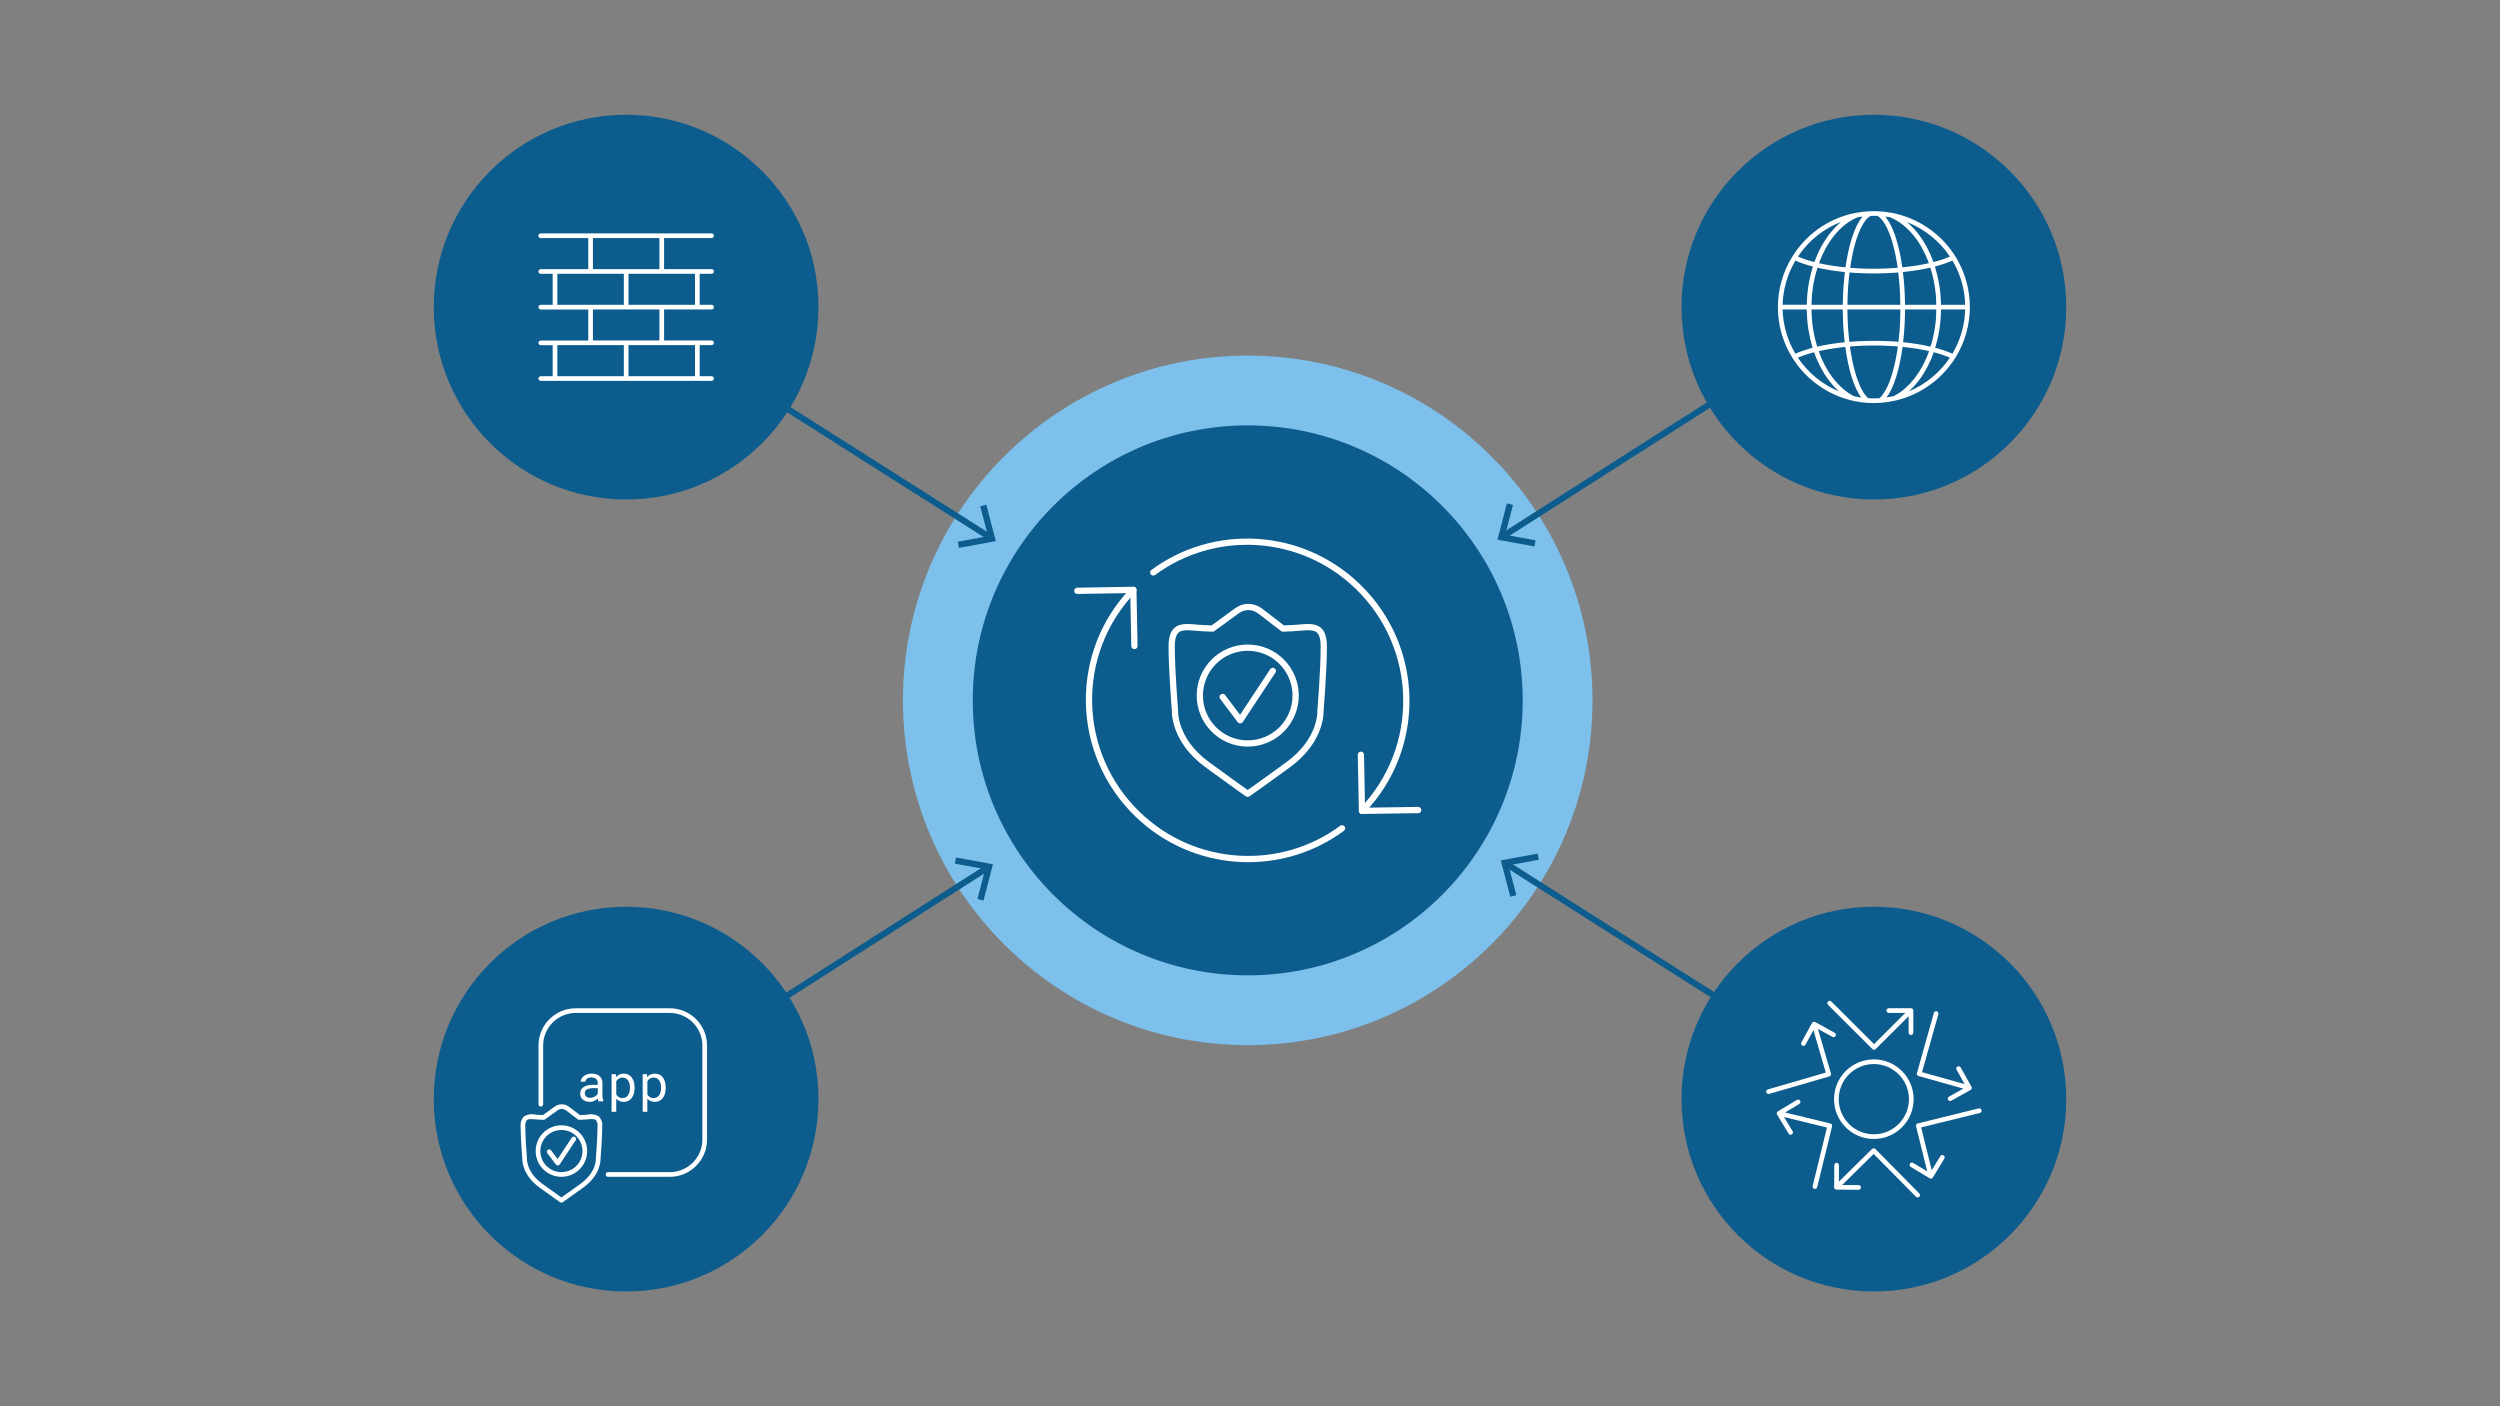 <svg viewBox="0 0 1200 675" xmlns="http://www.w3.org/2000/svg" id="b"><rect x="0" y="0" width="1200" height="675" fill="#808080" stroke="none"/><g><circle fill="#7cc0eb" r="165.5" cy="336.178" cx="598.912"></circle><circle fill="#0c5c8d" r="131.989" cy="336.178" cx="598.912"></circle></g><g><g><line stroke-width="3" stroke-miterlimit="10" stroke="#0c5c8d" fill="none" y2="526.156" x2="898.717" y1="414.739" x1="723.128"></line><polygon fill="#0c5c8d" points="724.948 430.425 727.853 429.666 724.099 415.358 738.644 412.659 738.094 409.707 720.379 412.998 724.948 430.425"></polygon></g><g><line stroke-width="3" stroke-miterlimit="10" stroke="#0c5c8d" fill="none" y2="528.157" x2="299.106" y1="416.59" x1="473.862"></line><polygon fill="#0c5c8d" points="458.881 411.597 458.339 414.55 472.89 417.207 469.177 431.527 472.085 432.278 476.603 414.837 458.881 411.597"></polygon></g><g><line stroke-width="3" stroke-miterlimit="10" stroke="#0c5c8d" fill="none" y2="146.2" x2="299.106" y1="257.969" x1="475.251"></line><polygon fill="#0c5c8d" points="473.431 242.283 470.526 243.042 474.28 257.35 459.734 260.049 460.285 263.001 477.999 259.71 473.431 242.283"></polygon></g><g><line stroke-width="3" stroke-miterlimit="10" stroke="#0c5c8d" fill="none" y2="144.199" x2="898.717" y1="257.312" x1="721.54"></line><polygon fill="#0c5c8d" points="736.521 262.305 737.063 259.351 722.512 256.695 726.225 242.375 723.318 241.624 718.799 259.065 736.521 262.305"></polygon></g></g><circle fill="#0c5c8d" r="92.33" cy="527.576" cx="899.465"></circle><circle fill="#0c5c8d" r="92.33" cy="147.424" cx="899.465"></circle><circle fill="#0c5c8d" r="92.33" cy="527.576" cx="300.535"></circle><circle fill="#0c5c8d" r="92.33" cy="147.424" cx="300.535"></circle><g><g><polyline stroke-width="3" stroke-linejoin="round" stroke-linecap="round" stroke="#fff" fill="none" points="680.712 388.822 653.743 389.211 653.232 362.283"></polyline><polyline stroke-width="3" stroke-linejoin="round" stroke-linecap="round" stroke="#fff" fill="none" points="517.112 283.596 544.009 283.145 544.52 310.073"></polyline><path stroke-width="3" stroke-linejoin="round" stroke-linecap="round" stroke="#fff" fill="none" d="M644.191,397.585c-29.34,21.656-70.951,19.551-98.141-6.724-30.306-29.286-31.221-77.51-2.044-107.711"></path><path stroke-width="3" stroke-linejoin="round" stroke-linecap="round" stroke="#fff" fill="none" d="M553.57,274.77c29.34-21.655,70.95-19.551,98.14,6.724,30.306,29.286,31.221,77.51,2.044,107.711"></path></g><g><path stroke-width="3" stroke-linejoin="round" stroke-linecap="round" stroke="#fff" fill="none" d="M620.29,301.517c-1.504,.075-3.005,.138-4.498,.193l-.007-.017-10.752-8.263c-3.551-2.729-7.828-2.794-11.419-.172l-11.581,8.452c-1.494-.055-2.995-.118-4.498-.193-8.499-.423-15.128-2.834-15.128,8.816s1.576,30.54,1.576,30.54c0,0-.945,14.168,15.443,26.132,14.096,10.291,19.433,14.015,19.433,14.015h0s5.445-3.725,19.541-14.015c16.388-11.964,15.443-26.132,15.443-26.132,0,0,1.576-18.89,1.576-30.54,0-11.649-6.629-9.238-15.128-8.816"></path><g><polyline stroke-width="3" stroke-linejoin="round" stroke-linecap="round" stroke="#fff" fill="none" points="610.951 322.035 610.954 322.034 595.297 345.719 586.869 334.535"></polyline><circle stroke-width="3" stroke-miterlimit="10" stroke="#fff" fill="none" r="22.996" cy="333.877" cx="598.912"></circle></g></g></g><g id="c"><g id="d"><path fill="#fff" d="M860.397,171.833c6.528,10.381,16.902,17.753,28.853,20.504h0l.27,.063c.274,.063,.546,.126,.823,.182,1.947,.387,3.917,.648,5.897,.782h.081c1.041,.072,2.086,.124,3.146,.124s2.135-.052,3.191-.13c2.352-.176,4.688-.526,6.987-1.05,.04-.012,.079-.026,.117-.043,.063-.002,.125-.009,.187-.02,11.842-2.809,22.11-10.152,28.594-20.452,9.319-14.92,9.324-33.845,.013-48.77h0c-.291-.464-.59-.922-.899-1.373-6.833-10.055-17.338-17.028-29.257-19.42l-.566-.097h0c-2.108-.39-4.241-.635-6.383-.733-1.229-.054-2.472-.054-3.702,0h-.279c-2.053,.089-4.097,.321-6.118,.694-.063-.004-.126-.004-.189,0-11.803,2.15-22.293,8.843-29.217,18.64-.537,.751-1.038,1.519-1.531,2.299h0c-9.355,14.913-9.365,33.861-.025,48.783l.004,.016Zm2.598-.124c.108-.047,.205-.099,.315-.146,.56-.24,1.148-.476,1.762-.706,.214-.081,.449-.157,.661-.225,.414-.148,.827-.294,1.261-.449,.27-.088,.553-.173,.829-.261,.407-.126,.818-.254,1.243-.375,.303-.088,.618-.173,.93-.258l.751-.2c.36,1.026,.744,2.029,1.153,3.007,.07,.164,.146,.317,.225,.481,.438,1.028,.903,2.026,1.398,2.994,.15,.3,.306,.599,.467,.899,.548,1.032,1.124,2.041,1.719,3,.036,.061,.07,.124,.108,.182,.638,1.007,1.315,1.96,2.009,2.881,.191,.252,.384,.497,.578,.742,.599,.749,1.211,1.468,1.834,2.158,.142,.155,.279,.319,.423,.472,.652,.688,1.317,1.348,2.002,1.962-7.997-3.343-14.836-8.961-19.667-16.157Zm6.729-29.732c.127-1.53,.309-3.044,.546-4.542,.013-.088,.018-.178,.031-.263,.254-1.573,.575-3.126,.946-4.657,.128-.521,.29-1.027,.429-1.542,.225-.832,.463-1.661,.724-2.472,.535,.121,1.095,.225,1.643,.346,.373,.079,.739,.162,1.124,.236,1.095,.214,2.211,.416,3.355,.6l.146,.025c1.2,.191,2.434,.362,3.686,.519,.384,.049,.778,.088,1.164,.133,.674,.076,1.333,.162,2.023,.225-.027,.225-.036,.449-.063,.674-.27,2.295-.497,4.628-.65,7.012v.137c-.151,2.36-.225,4.767-.263,7.192,0,.236-.022,.463-.025,.699h-15.017c.018-.899,.058-1.775,.11-2.656,.031-.555,.043-1.115,.09-1.665Zm18.879-16.732c.225-1.279,.449-2.524,.712-3.708s.535-2.353,.827-3.457c.106-.4,.225-.762,.335-1.148,.193-.674,.382-1.373,.589-2.011,.137-.429,.288-.811,.429-1.223,.191-.544,.375-1.106,.573-1.611,.16-.409,.328-.766,.494-1.148,.193-.449,.382-.924,.582-1.348,.175-.366,.357-.674,.537-1.016,.198-.371,.391-.764,.593-1.101s.382-.564,.573-.845,.402-.614,.607-.874,.393-.434,.591-.647,.414-.465,.623-.65c.192-.156,.394-.3,.605-.432,.187-.143,.384-.274,.589-.391,1.077-.045,2.169-.054,3.241,0,.155,.073,.305,.155,.449,.245,.443,.294,.852,.635,1.223,1.016,2.818,2.863,5.347,9.093,7.07,17.53,.211,1.034,.411,2.133,.602,3.27,.054,.324,.103,.674,.155,1.005,.094,.598,.184,1.216,.272,1.838-.416,.036-.825,.074-1.245,.103-6.317,.454-12.656,.487-18.977,.099-.865-.054-1.708-.126-2.553-.193,.103-.719,.209-1.429,.321-2.126,.049-.391,.106-.8,.171-1.175h.011Zm27.997,4.96c1.252-.157,2.472-.328,3.681-.519,.054,0,.106-.02,.162-.027,1.14-.184,2.254-.384,3.342-.598,.38-.074,.746-.157,1.124-.236,.548-.115,1.108-.225,1.641-.346,.27,.845,.515,1.701,.746,2.562,.128,.483,.281,.96,.4,1.447,.371,1.54,.692,3.099,.948,4.684,0,.036,0,.074,.013,.108,.245,1.546,.427,3.113,.562,4.697,.045,.546,.056,1.101,.088,1.65,.052,.885,.092,1.775,.11,2.67h-15.004c0-.225-.02-.449-.025-.692-.034-2.472-.112-4.906-.265-7.302v-.022c-.153-2.421-.384-4.787-.656-7.115-.025-.196-.031-.402-.056-.598,.674-.067,1.328-.148,1.991-.225,.398-.047,.802-.088,1.198-.137Zm7.297,35.588c-1.032-.204-2.087-.394-3.164-.571-.117-.018-.225-.04-.346-.061-1.196-.191-2.425-.364-3.675-.521-.396-.049-.805-.092-1.207-.137-.674-.079-1.326-.162-2.007-.225,.027-.225,.036-.47,.061-.699,.252-2.265,.463-4.569,.602-6.922,0-.133,.011-.267,.018-.4,.135-2.344,.205-4.731,.225-7.142,0-.191,.018-.375,.018-.566h15.008c-.013,.957-.056,1.908-.108,2.854-.029,.519-.034,1.047-.074,1.573-.128,1.607-.308,3.196-.548,4.765-.043,.263-.106,.519-.151,.782-.225,1.304-.463,2.596-.762,3.868-.128,.553-.294,1.088-.449,1.634-.211,.796-.432,1.589-.674,2.371-.515-.119-1.054-.225-1.573-.335-.396-.099-.787-.189-1.193-.267Zm-21.032-2.164c-.449-.011-.899,0-1.348,0-1.333-.02-2.663-.034-3.989-.018-.611,0-1.216,.038-1.825,.054-1.144,.029-2.29,.056-3.425,.115-.728,.036-1.445,.092-2.169,.139-.807,.054-1.623,.092-2.423,.157-.022-.191-.04-.387-.063-.582-.256-2.272-.467-4.589-.609-6.967,0-.092,0-.187-.011-.276-.135-2.344-.205-4.733-.225-7.149v-.555h25.396v.56c-.02,2.403-.09,4.78-.225,7.115,0,.101,0,.207-.013,.308-.139,2.333-.348,4.614-.598,6.857-.027,.225-.049,.449-.074,.674-.987-.082-1.986-.157-2.996-.225-1.807-.097-3.608-.166-5.403-.207Zm-20.65,1.016c-1.25,.157-2.472,.33-3.675,.524l-.29,.052c-1.098,.18-2.174,.374-3.227,.582-.387,.079-.757,.164-1.137,.243-.544,.117-1.097,.225-1.625,.348-.254-.823-.485-1.654-.706-2.492-.13-.497-.281-.982-.398-1.486-.727-3.12-1.216-6.292-1.461-9.487-.043-.542-.049-1.097-.079-1.643-.049-.899-.085-1.818-.099-2.742h14.997c0,.191,.016,.373,.018,.562,.02,2.436,.09,4.848,.225,7.212,0,.106,0,.214,.016,.319,.139,2.364,.351,4.672,.602,6.942,.025,.225,.034,.47,.061,.694-.674,.067-1.31,.148-1.964,.225-.411,.049-.845,.092-1.259,.146Zm12.864-33.456c.539,.016,1.086,.013,1.627,.025,.921,.016,1.843,.043,2.762,.043h.288c1.016,0,2.041-.031,3.063-.056,.641-.016,1.272-.016,1.917-.04,1.669-.063,3.349-.154,5.041-.274,.463-.031,.922-.067,1.378-.108,.027,.225,.049,.449,.076,.674,.265,2.268,.492,4.576,.643,6.936v.067c.148,2.349,.225,4.747,.261,7.165,0,.225,0,.449,.013,.692h-25.363v-.697c.036-2.412,.112-4.803,.263-7.147v-.079c.153-2.362,.378-4.67,.647-6.94,.025-.225,.047-.434,.074-.647,.899,.072,1.803,.136,2.713,.193,1.531,.079,3.061,.146,4.596,.193Zm-4.288,59.189c-.256-.049-.506-.11-.757-.166l-.124-.029c-1.895-.97-3.666-2.165-5.275-3.56-.294-.252-.569-.546-.854-.814-.537-.497-1.079-.987-1.593-1.535-.326-.346-.629-.735-.946-1.099-.449-.519-.899-1.029-1.337-1.573-.321-.416-.62-.87-.93-1.306-.396-.557-.798-1.104-1.173-1.692-.301-.472-.58-.978-.868-1.468-.353-.602-.708-1.196-1.038-1.825-.274-.519-.524-1.065-.782-1.602-.308-.645-.62-1.286-.899-1.955-.24-.564-.449-1.151-.674-1.731-.187-.483-.369-.969-.542-1.461,.476-.108,.953-.225,1.441-.321,.375-.079,.742-.162,1.124-.225,.899-.18,1.845-.346,2.794-.506,.225-.036,.418-.076,.634-.11,1.172-.189,2.37-.36,3.596-.512,.351-.045,.717-.081,1.072-.124,.688-.079,1.384-.154,2.088-.225,.02,.153,.047,.294,.067,.449,.169,1.223,.348,2.425,.548,3.582l.02,.121c.198,1.144,.414,2.247,.638,3.319,.045,.225,.09,.434,.135,.647,.225,1.063,.472,2.095,.728,3.086,.045,.171,.09,.333,.135,.501,.247,.93,.506,1.832,.775,2.697,.029,.099,.058,.202,.09,.299,.288,.899,.591,1.764,.899,2.587,.063,.171,.128,.339,.196,.506,.317,.809,.641,1.573,.98,2.306,.029,.063,.061,.119,.092,.182,.321,.674,.654,1.304,.993,1.895,.067,.115,.13,.225,.196,.344,.36,.599,.727,1.153,1.101,1.661,.029,.038,.056,.088,.085,.126-.905-.142-1.783-.299-2.634-.47Zm5.985,.771c-.094-.079-.187-.162-.281-.247s-.225-.209-.342-.326-.258-.281-.384-.429-.225-.249-.333-.387-.256-.344-.387-.521c-.103-.144-.207-.283-.31-.436-.137-.202-.272-.425-.405-.643-.092-.151-.184-.292-.276-.449-.153-.265-.301-.548-.449-.834-.07-.13-.139-.254-.209-.389-.199-.399-.396-.814-.591-1.247l-.049-.103c-.429-.96-.841-2.007-1.234-3.128-.031-.083-.058-.173-.088-.256-.164-.476-.326-.96-.483-1.463-.045-.142-.088-.292-.133-.449-.139-.449-.276-.912-.409-1.384-.052-.182-.101-.373-.151-.557-.121-.449-.245-.899-.362-1.369-.052-.209-.103-.427-.155-.643-.108-.449-.225-.899-.324-1.378-.052-.238-.103-.481-.155-.721-.097-.449-.193-.899-.285-1.373-.054-.272-.106-.551-.157-.827-.085-.449-.169-.899-.247-1.348-.052-.294-.101-.596-.151-.899-.076-.449-.148-.91-.225-1.373-.047-.317-.094-.636-.139-.957-.034-.225-.065-.467-.097-.703,.744-.061,1.492-.11,2.247-.16s1.506-.108,2.265-.146c.971-.047,1.953-.07,2.922-.099,.748-.02,1.49-.054,2.247-.063,1.088-.013,2.182,0,3.277,.013,.647,0,1.292,0,1.94,.013,1.747,.042,3.496,.117,5.248,.225,.969,.058,1.908,.139,2.852,.225-.034,.243-.065,.488-.099,.728-.045,.31-.09,.618-.137,.924-.072,.467-.147,.929-.225,1.384-.049,.299-.099,.596-.151,.899-.079,.449-.162,.899-.245,1.33-.054,.292-.11,.587-.166,.877-.085,.42-.171,.832-.261,1.243-.063,.294-.124,.589-.189,.879-.085,.382-.175,.753-.265,1.124-.072,.306-.144,.614-.225,.91-.083,.33-.171,.65-.256,.973s-.171,.65-.261,.964c-.074,.265-.153,.517-.225,.775-.108,.357-.211,.719-.321,1.063-.049,.157-.101,.303-.151,.449-.916,3.148-2.345,6.123-4.23,8.806v.013c-.2,.254-.4,.485-.605,.706-.04,.045-.081,.094-.124,.137-.169,.178-.339,.333-.51,.485-.061,.056-.121,.112-.182,.162-1.787,.119-3.58,.12-5.367,.002h.004Zm8.85-.501c.369-.499,.728-1.042,1.079-1.629,.074-.124,.146-.256,.225-.384,.328-.573,.647-1.178,.96-1.825,.038-.081,.079-.155,.117-.238,.335-.712,.656-1.477,.969-2.272,.07-.178,.139-.357,.207-.537,.31-.816,.609-1.663,.899-2.56l.101-.33c.265-.85,.519-1.735,.762-2.65,.047-.178,.097-.348,.142-.526,.254-.987,.497-2.011,.726-3.068,.047-.225,.092-.449,.139-.674,.225-1.059,.432-2.142,.627-3.266,0-.058,.022-.112,.031-.169,.198-1.148,.375-2.342,.544-3.558,.022-.155,.049-.299,.07-.449,.712,.072,1.418,.146,2.113,.225,.346,.04,.699,.074,1.041,.117,1.226,.15,2.424,.321,3.596,.512,.205,.031,.398,.07,.6,.103,.965,.159,1.91,.329,2.834,.51,.373,.074,.73,.153,1.097,.225,.494,.106,.978,.225,1.461,.326-.172,.482-.351,.96-.535,1.432-.225,.591-.449,1.187-.697,1.762-.29,.674-.602,1.313-.912,1.96-.256,.53-.503,1.07-.775,1.573-.342,.647-.708,1.261-1.072,1.879-.276,.47-.544,.953-.834,1.407-.396,.616-.816,1.191-1.232,1.773-.292,.407-.573,.834-.877,1.225-.449,.584-.933,1.124-1.409,1.668-.294,.337-.578,.697-.881,1.018-.542,.573-1.11,1.09-1.677,1.611-.261,.24-.51,.508-.775,.737-1.614,1.394-3.39,2.589-5.291,3.558-1.151,.256-2.308,.47-3.463,.636,.029-.02,.058-.076,.092-.121Zm10.628-2.789c.674-.614,1.348-1.272,2.005-1.958,.151-.157,.292-.33,.449-.492,.625-.68,1.232-1.392,1.82-2.135,.196-.249,.393-.494,.584-.748,.697-.924,1.375-1.874,2.023-2.881,.036-.054,.067-.115,.101-.169,.609-.966,1.182-1.982,1.735-3.021,.155-.292,.306-.587,.449-.885,.499-.981,.972-1.992,1.418-3.032,.065-.151,.137-.294,.2-.449,.409-.982,.798-1.984,1.157-3.012,.319,.083,.638,.164,.946,.249s.6,.162,.899,.245c.526,.153,1.027,.31,1.526,.47,.225,.072,.467,.144,.69,.225,.703,.236,1.382,.476,2.023,.726,.11,.043,.209,.088,.319,.13,.47,.189,.921,.378,1.348,.573-4.842,7.199-11.69,12.819-19.694,16.164Zm20.901-18.099h-.022c-.611-.276-1.256-.546-1.926-.807-.196-.076-.405-.148-.605-.225-.501-.187-1.005-.373-1.537-.551-.283-.097-.58-.187-.872-.281-.474-.151-.953-.301-1.45-.449-.33-.097-.674-.191-1.014-.285-.283-.076-.551-.16-.841-.225,.252-.818,.449-1.661,.674-2.492,.135-.517,.29-1.023,.414-1.546,.346-1.483,.641-2.991,.885-4.522,.016-.094,.038-.184,.054-.279,.256-1.663,.448-3.352,.575-5.068,.029-.382,.031-.775,.056-1.16,.065-1.099,.142-2.196,.157-3.317h11.577c-.187,7.477-2.295,14.781-6.122,21.207h-.004Zm-5.464-23.463c-.018-.962-.094-1.908-.151-2.859-.034-.542-.04-1.088-.085-1.625-.142-1.674-.335-3.331-.596-4.965-.027-.169-.07-.333-.099-.501-.245-1.463-.535-2.908-.879-4.335-.128-.53-.29-1.047-.432-1.573-.225-.836-.427-1.681-.674-2.501,.432-.112,.838-.225,1.254-.348,.258-.072,.524-.142,.775-.225,.874-.256,1.722-.521,2.526-.796l.171-.063c.74-.256,1.447-.521,2.122-.796,.225-.092,.449-.189,.674-.285,.29-.124,.596-.243,.874-.369,3.823,6.439,5.926,13.754,6.104,21.241h-11.586Zm4.111-23.374c.049,.07,.097,.144,.144,.214-.205,.092-.4,.187-.614,.276s-.449,.187-.674,.276c-.553,.22-1.127,.435-1.724,.645-.157,.056-.303,.112-.463,.166-.773,.262-1.578,.515-2.416,.76-.182,.054-.378,.103-.564,.155-.467,.13-.957,.256-1.445,.382-.153-.425-.312-.825-.467-1.236-.094-.247-.184-.499-.281-.739-.326-.827-.661-1.629-1.007-2.387-.481-1.052-.998-2.056-1.533-3.043-.121-.228-.245-.452-.371-.674-.548-.975-1.124-1.926-1.713-2.832l-.02-.025c-.616-.935-1.268-1.816-1.933-2.67-.085-.106-.169-.225-.254-.321-1.521-1.93-3.238-3.696-5.124-5.27,8.31,3.253,15.442,8.943,20.459,16.323Zm-28.597-18.654c2.393,.992,4.622,2.341,6.61,4.003,3.839,3.255,6.985,7.249,9.251,11.743,.402,.769,.807,1.535,1.175,2.344,.326,.708,.641,1.463,.946,2.236,.097,.24,.189,.49,.281,.735,.124,.321,.24,.659,.36,.989-.465,.106-.933,.211-1.411,.31-.389,.083-.773,.166-1.171,.245-.877,.171-1.775,.328-2.697,.479-.247,.04-.483,.088-.73,.128-1.163,.181-2.35,.348-3.562,.501-.357,.045-.728,.081-1.092,.121-.674,.079-1.369,.153-2.065,.225-.092-.659-.196-1.281-.294-1.915-.056-.353-.106-.721-.164-1.065-.187-1.124-.38-2.191-.587-3.209-.006-.052-.017-.103-.031-.153v-.016c-.007-.059-.019-.116-.036-.173-.236-1.148-.49-2.247-.755-3.308-.079-.319-.164-.616-.247-.928-.2-.766-.407-1.517-.625-2.247-.106-.353-.214-.697-.324-1.041-.211-.661-.429-1.299-.654-1.915-.108-.303-.225-.611-.33-.899-.276-.721-.562-1.402-.856-2.054-.063-.139-.124-.294-.187-.432-.357-.769-.728-1.477-1.108-2.14-.112-.196-.225-.366-.342-.553-.274-.449-.555-.883-.841-1.279-.146-.202-.292-.391-.449-.58s-.24-.333-.364-.479c.805,.101,1.571,.209,2.301,.326Zm-14.384,1.295c-.11,.166-.225,.348-.326,.524-.303,.485-.598,1-.888,1.548-.112,.225-.225,.423-.335,.643-.355,.719-.703,1.477-1.041,2.295-.018,.045-.036,.083-.056,.128-.351,.868-.688,1.798-1.014,2.778-.092,.272-.18,.557-.27,.838-.24,.757-.472,1.541-.697,2.353-.085,.31-.173,.614-.256,.93-.29,1.108-.569,2.247-.829,3.452h0c-.258,1.209-.499,2.472-.726,3.78-.081,.47-.151,.96-.225,1.438-.108,.674-.225,1.348-.324,2.059-.719-.072-1.434-.146-2.137-.225-.33-.038-.674-.072-.996-.112-1.227-.153-2.432-.321-3.596-.508-.189-.029-.364-.065-.551-.097-.973-.16-1.933-.328-2.868-.51-.371-.072-.728-.153-1.092-.225-.492-.103-.975-.225-1.456-.321l.189-.512c.562-1.497,1.16-2.967,1.827-4.351,4.045-8.401,9.92-14.494,16.548-17.18,.764-.135,1.542-.256,2.337-.353-.44,.521-.849,1.067-1.225,1.636l.004-.009Zm-9.131,.957c-.061,.047-.112,.11-.171,.157-.953,.796-1.861,1.644-2.722,2.54-.191,.2-.369,.423-.557,.627-.683,.749-1.348,1.533-1.993,2.351-.265,.342-.521,.694-.78,1.047-.569,.778-1.117,1.585-1.643,2.423-.225,.355-.449,.703-.674,1.07-.712,1.202-1.4,2.443-2.023,3.753-.449,.926-.865,1.886-1.268,2.861-.13,.317-.247,.643-.373,.964-.191,.492-.391,.978-.573,1.481-.485-.126-.971-.252-1.438-.382-.187-.052-.38-.101-.564-.155-.827-.241-1.622-.491-2.385-.751-.184-.063-.357-.128-.537-.193-.566-.2-1.124-.405-1.645-.614-.24-.097-.476-.193-.71-.292s-.398-.18-.598-.267c.246-.372,.497-.739,.755-1.103,4.964-7.011,11.884-12.405,19.894-15.507l.004-.009Zm-21.888,18.566c.29,.13,.607,.256,.91,.382,.211,.09,.418,.182,.636,.27,.688,.276,1.402,.546,2.153,.805l.142,.054c.802,.274,1.645,.537,2.515,.791,.265,.079,.544,.153,.816,.225,.4,.112,.789,.225,1.205,.335-.254,.802-.449,1.625-.674,2.438-.148,.548-.319,1.088-.449,1.643-.342,1.407-.627,2.836-.872,4.27-.029,.184-.079,.362-.108,.546-.261,1.632-.459,3.285-.596,4.96-.045,.533-.054,1.077-.085,1.614-.058,.953-.135,1.901-.153,2.866h-11.583c.196-7.476,2.312-14.776,6.145-21.198Zm5.43,23.457c.013,1.025,.085,2.023,.144,3.045,.027,.51,.031,1.029,.072,1.537,.13,1.659,.319,3.297,.566,4.915,.056,.371,.144,.733,.209,1.101,.214,1.25,.449,2.492,.73,3.713,.135,.584,.308,1.153,.461,1.731,.207,.784,.391,1.573,.627,2.353-.263,.07-.508,.144-.764,.214l-.856,.24c-.467,.135-.921,.274-1.371,.416-.265,.083-.535,.164-.796,.249-.467,.155-.915,.315-1.348,.474-.225,.076-.434,.151-.641,.225-.638,.24-1.254,.485-1.838,.739-.225,.092-.429,.189-.638,.283-3.831-6.436-5.942-13.749-6.131-21.236h11.574Z"></path></g></g><g id="e"><g id="f"><path fill="#fff" d="M259.519,114.285h22.845v14.896h-22.794c-.621,0-1.124,.503-1.124,1.124s.503,1.124,1.124,1.124h5.713v14.885h-5.713c-.621,0-1.124,.503-1.124,1.124s.503,1.124,1.124,1.124h22.794v14.887h-22.794c-.621,0-1.124,.503-1.124,1.124s.503,1.124,1.124,1.124h5.713v14.887h-5.713c-.621,0-1.124,.503-1.124,1.124s.503,1.124,1.124,1.124h81.98c.621,0,1.124-.503,1.124-1.124s-.503-1.124-1.124-1.124h-5.711v-14.91h5.711c.621,0,1.124-.503,1.124-1.124s-.503-1.124-1.124-1.124h-22.789v-14.883h22.789c.621,0,1.124-.503,1.124-1.124s-.503-1.124-1.124-1.124h-5.711v-14.88h5.711c.621,0,1.124-.503,1.124-1.124s-.503-1.124-1.124-1.124h-22.789v-14.903h22.789c.621,0,1.124-.503,1.124-1.124s-.503-1.124-1.124-1.124l-82.032,.029c-.621,0-1.124,.503-1.124,1.124s.503,1.124,1.124,1.124v-.009Zm8.008,17.13h31.914v14.885h-31.914v-14.885Zm0,34.258h31.914v14.887h-31.914v-14.887Zm66.075,14.887h-31.914v-14.887h31.914v14.887Zm-17.081-17.13h-31.914v-14.887h31.914v14.887Zm17.081-17.13h-31.914v-14.885h31.914v14.885Zm-17.081-17.128h-31.914v-14.896h31.914v14.896Z"></path></g></g><g id="g"><g id="h"><path fill="#fff" d="M898.741,503.556c.439,.439,1.15,.439,1.589,0l15.818-15.777v7.911c0,.621,.503,1.124,1.124,1.124s1.124-.503,1.124-1.124v-10.657c-.021-.606-.518-1.086-1.124-1.086h-10.637c-.621,0-1.124,.503-1.124,1.124s.503,1.124,1.124,1.124h7.925l-15.017,14.982-20.495-20.441c-.432-.446-1.143-.457-1.589-.025-.446,.432-.457,1.143-.025,1.589,.009,.009,.018,.018,.028,.027l21.281,21.229Z"></path><path fill="#fff" d="M899.443,508.5c-10.55,0-19.103,8.553-19.103,19.103s8.553,19.103,19.103,19.103,19.103-8.553,19.103-19.103c-.012-10.545-8.558-19.091-19.103-19.103Zm0,35.959c-9.309,0-16.856-7.547-16.856-16.856s7.547-16.856,16.856-16.856,16.856,7.547,16.856,16.856c-.01,9.305-7.551,16.846-16.856,16.856Z"></path><path fill="#fff" d="M920.888,516.494l21.526,6.041-6.909,3.863c-.542,.303-.735,.989-.432,1.531,.303,.542,.989,.735,1.531,.432l9.28-5.194c.028-.017,.055-.037,.081-.058,.033-.023,.064-.049,.092-.076,.299-.229,.451-.602,.398-.975-.017-.124-.055-.245-.115-.355-.005-.02-.012-.039-.02-.058l-5.205-9.26c-.304-.541-.989-.733-1.531-.429-.541,.304-.733,.989-.429,1.531l3.877,6.893-20.452-5.738,7.839-27.826c.169-.598-.179-1.219-.776-1.388-.598-.169-1.219,.179-1.388,.776l-8.136,28.904c-.168,.597,.18,1.218,.777,1.386,0,0,.002,0,.002,0h-.011Z"></path><path fill="#fff" d="M949.741,532.042l-29.217,7.192c-.603,.148-.971,.757-.823,1.359,0,0,0,.002,0,.003l5.362,21.67-6.785-4.097c-.541-.303-1.226-.11-1.53,.431-.29,.517-.128,1.171,.37,1.493l9.109,5.493c.02,0,.04,0,.061,.018,.159,.089,.337,.139,.519,.144,.091,0,.182-.011,.27-.034,.059-.021,.116-.047,.171-.079,.052-.02,.102-.044,.151-.072,.149-.088,.276-.211,.369-.357h0l5.497-9.086c.335-.522,.183-1.218-.339-1.553-.522-.335-1.218-.183-1.553,.339-.01,.016-.02,.032-.03,.049l-4.099,6.774-5.102-20.573,28.138-6.933c.608-.126,.999-.72,.873-1.328-.126-.608-.72-.999-1.328-.873-.028,.006-.057,.013-.084,.021Z"></path><path fill="#fff" d="M852.988,535.02l5.522,9.073c.303,.542,.987,.735,1.529,.433s.735-.987,.433-1.529c-.013-.024-.027-.047-.042-.07l-4.111-6.751,20.634,5.034-6.884,28.073c-.141,.6,.227,1.201,.825,1.348,.088,.022,.179,.034,.27,.034,.517,0,.967-.354,1.09-.856l7.149-29.167c.071-.289,.024-.595-.13-.85-.154-.256-.404-.439-.694-.51l-21.722-5.288,6.769-4.099c.544-.299,.742-.982,.443-1.526-.299-.544-.982-.742-1.526-.443-.027,.015-.053,.031-.079,.048l-9.093,5.506c-.256,.154-.441,.404-.512,.694-.034,.147-.039,.3-.016,.449,.022,.141,.072,.276,.146,.398Z"></path><path fill="#fff" d="M900.168,551.512c-.439-.437-1.148-.437-1.587,0l-15.925,15.674,.054-7.907c0-.621-.503-1.124-1.124-1.124h0c-.621,0-1.124,.503-1.124,1.124l-.072,10.615h0v.047c.003,.129,.027,.257,.072,.378,.05,.116,.12,.223,.207,.315,.01,.02,.022,.039,.036,.056h0c.105,.107,.23,.191,.369,.247,.141,.03,.283,.059,.425,.088l10.639,.072h0c.621,0,1.124-.503,1.124-1.124s-.503-1.124-1.124-1.124l-7.925-.054,15.143-14.896,20.351,20.578c.464,.412,1.174,.37,1.586-.094,.374-.421,.379-1.053,.012-1.479l-21.137-21.391Z"></path><path fill="#fff" d="M878.766,516.141c.144-.262,.178-.57,.094-.856l-6.255-21.416,6.949,3.821c.538,.31,1.225,.125,1.535-.413,.31-.538,.125-1.225-.413-1.535-.014-.008-.028-.016-.043-.023l-9.311-5.115c-.134-.077-.282-.124-.436-.139-.087-.003-.175,.005-.261,.022-.057,.002-.114,.007-.171,.016-.053,.023-.105,.05-.155,.081-.214,.074-.39,.228-.492,.429l-.022,.027-5.124,9.304c-.309,.538-.122,1.225,.416,1.534,.538,.309,1.225,.122,1.534-.416,.006-.011,.013-.023,.019-.034l3.821-6.933,5.933,20.346-27.821,8.075c-.596,.174-.938,.798-.764,1.393,.14,.479,.578,.808,1.077,.809,.106,0,.211-.015,.312-.045l28.904-8.387c.288-.084,.531-.28,.674-.544Z"></path></g></g><g id="i"><g id="j"><path fill="#fff" d="M269.454,577.26c-.228,0-.451-.07-.638-.2,0,0-2.697-1.87-9.848-7.037-8.691-6.293-8.293-13.768-8.271-14.085h0c-.013,0-.8-9.439-.8-15.233-.195-1.714,.348-3.43,1.495-4.72,1.674-1.091,3.726-1.434,5.664-.946,.537,.045,1.095,.092,1.672,.119,.626,.034,1.251,.062,1.874,.083l5.542-4.009c2.115-1.599,5.046-1.556,7.113,.103l5.131,3.906c.614-.025,1.229-.049,1.847-.083h0c.578-.027,1.135-.074,1.67-.119,1.938-.485,3.991-.143,5.666,.946,1.146,1.289,1.69,3.006,1.495,4.72,0,5.819-.793,15.305-.802,15.402,.022,.146,.423,7.623-8.271,13.914-7.059,5.108-9.889,7.023-9.909,7.044-.186,.127-.405,.195-.629,.196Zm-14.617-40.092c-.678-.075-1.36,.095-1.924,.479-.634,.886-.909,1.98-.769,3.061,0,5.724,.784,15.119,.793,15.213-.013,.432-.283,6.76,7.347,12.28,5.169,3.747,8.014,5.753,9.174,6.567,1.178-.814,4.059-2.832,9.215-6.567,7.641-5.52,7.363-11.849,7.347-12.116s.796-9.664,.796-15.377c.14-1.081-.134-2.175-.769-3.061-.69-.632-2.205-.506-3.956-.36-.56,.045-1.144,.094-1.746,.124h0c-.766,.04-1.531,.072-2.29,.099-.299,.028-.595-.081-.805-.297l-5.353-4.081c-1.277-1.066-3.125-1.096-4.436-.072l-5.859,4.239c-.202,.149-.449,.223-.699,.211-.76-.027-1.524-.058-2.29-.099-.602-.029-1.187-.079-1.746-.124-.73-.063-1.423-.119-2.029-.119Z"></path><path fill="#fff" d="M267.716,559.418c-.354,0-.687-.167-.899-.449l-4.117-5.464c-.373-.496-.273-1.201,.223-1.573,.496-.373,1.201-.273,1.573,.223,0,0,.001,.001,.002,.002l3.162,4.194,6.774-10.246c.323-.53,1.015-.697,1.545-.374,.53,.323,.697,1.015,.374,1.545-.015,.024-.03,.047-.047,.07l-7.641,11.572c-.201,.303-.536,.491-.899,.503l-.049-.002Z"></path><path fill="#fff" d="M269.483,564.87c-6.827,0-12.361-5.534-12.361-12.361s5.534-12.361,12.361-12.361,12.361,5.534,12.361,12.361h0c-.007,6.824-5.537,12.354-12.361,12.361Zm0-22.475c-5.586,0-10.114,4.528-10.114,10.114s4.528,10.114,10.114,10.114,10.114-4.528,10.114-10.114h0c0-5.586-4.528-10.114-10.114-10.114Z"></path><path fill="#fff" d="M287.285,528.65c-.1-.2-.171-.414-.211-.634-.053-.261-.091-.525-.115-.791-.234,.234-.486,.448-.755,.641-.287,.207-.595,.384-.917,.53-.343,.156-.7,.277-1.068,.362-.396,.091-.801,.136-1.207,.133-.639,.008-1.275-.093-1.879-.301-.522-.179-1.006-.456-1.425-.816-.383-.337-.69-.753-.899-1.218-.216-.48-.325-1-.321-1.526-.018-.653,.126-1.3,.418-1.883,.287-.543,.704-1.006,1.214-1.348,.575-.382,1.216-.654,1.89-.802,.811-.186,1.641-.275,2.472-.265h2.438v-1.027c.004-.367-.073-.729-.225-1.063-.143-.31-.353-.584-.616-.802-.287-.232-.617-.406-.971-.512-.417-.126-.85-.188-1.286-.182-.403-.006-.804,.051-1.189,.171-.32,.098-.62,.25-.888,.449-.233,.176-.424,.4-.56,.659-.131,.243-.2,.515-.2,.791h-2.247c.016-.494,.15-.977,.391-1.409,.253-.479,.602-.9,1.025-1.238,.488-.388,1.039-.689,1.629-.888,.702-.235,1.44-.349,2.18-.337,.697-.006,1.391,.085,2.063,.272,.598,.161,1.158,.44,1.647,.82,.464,.367,.838,.836,1.092,1.371,.278,.601,.415,1.257,.4,1.919v6.068c.003,.464,.043,.927,.119,1.384,.067,.435,.181,.862,.339,1.272v.193l-2.342,.009Zm-3.947-1.701c.412,.003,.823-.054,1.218-.171,.362-.107,.709-.258,1.034-.449,.294-.175,.564-.389,.802-.636,.213-.219,.392-.469,.53-.742v-2.639h-2.077c-1.045-.053-2.088,.146-3.041,.58-.695,.335-1.123,1.052-1.088,1.823-.004,.307,.051,.613,.164,.899,.106,.27,.273,.513,.488,.708,.239,.208,.518,.366,.82,.463,.371,.118,.759,.174,1.148,.164Z"></path><path fill="#fff" d="M304.606,522.265c.007,.882-.107,1.76-.337,2.612-.199,.757-.535,1.472-.991,2.108-.422,.585-.974,1.064-1.611,1.4-.678,.346-1.43,.52-2.191,.506-.721,.014-1.437-.117-2.106-.384-.602-.253-1.139-.637-1.573-1.124v6.288h-2.234v-18.083h2.041l.108,1.425c.422-.529,.96-.953,1.573-1.238,.674-.296,1.405-.442,2.142-.427,.77-.016,1.532,.154,2.223,.494,.639,.326,1.193,.798,1.616,1.378,.459,.634,.795,1.348,.991,2.106,.233,.88,.347,1.787,.337,2.697l.013,.243Zm-2.234-.254c.003-.612-.067-1.223-.209-1.818-.127-.541-.348-1.055-.652-1.519-.288-.431-.673-.789-1.124-1.045-.496-.269-1.054-.402-1.618-.387-.636-.02-1.264,.155-1.798,.501-.485,.33-.884,.771-1.164,1.286v6.293c.28,.506,.677,.938,1.157,1.261,.549,.344,1.189,.514,1.836,.488,.56,.015,1.114-.12,1.605-.391,.448-.26,.829-.622,1.11-1.056,.302-.47,.521-.989,.647-1.533,.141-.597,.211-1.209,.209-1.823v-.256Z"></path><path fill="#fff" d="M319.538,522.265c.007,.882-.107,1.76-.337,2.612-.199,.757-.535,1.472-.991,2.108-.422,.585-.974,1.064-1.611,1.4-.678,.346-1.43,.52-2.191,.506-.721,.014-1.437-.117-2.106-.384-.602-.253-1.139-.637-1.573-1.124v6.288h-2.223v-18.083h2.041l.108,1.425c.422-.529,.96-.953,1.573-1.238,.674-.296,1.405-.442,2.142-.427,.77-.016,1.532,.154,2.223,.494,.639,.326,1.193,.798,1.616,1.378,.459,.634,.795,1.348,.991,2.106,.233,.88,.347,1.787,.337,2.697l.002,.243Zm-2.234-.254c.003-.612-.067-1.223-.209-1.818-.127-.541-.348-1.055-.652-1.519-.288-.431-.673-.789-1.124-1.045-.496-.269-1.054-.402-1.618-.387-.636-.02-1.264,.155-1.798,.501-.485,.33-.884,.771-1.164,1.286v6.293c.28,.506,.677,.938,1.157,1.261,.549,.344,1.189,.514,1.836,.488,.56,.015,1.114-.12,1.605-.391,.448-.26,.829-.622,1.11-1.056,.302-.47,.521-.989,.647-1.533,.141-.597,.211-1.209,.209-1.823v-.256Z"></path><g id="k"><path fill="#fff" d="M321.502,564.877h-29.666c-.621,0-1.124-.503-1.124-1.124s.503-1.124,1.124-1.124h29.666c8.629-.01,15.621-7.002,15.631-15.631v-45.151c-.01-8.629-7.002-15.621-15.631-15.631h-45.151c-8.629,.01-15.621,7.002-15.631,15.631v28.194c0,.621-.503,1.124-1.124,1.124s-1.124-.503-1.124-1.124v-28.194c.012-9.869,8.01-17.866,17.878-17.878h45.151c9.869,.012,17.866,8.01,17.878,17.878v45.151c-.012,9.869-8.01,17.866-17.878,17.878Z"></path></g></g></g></svg>